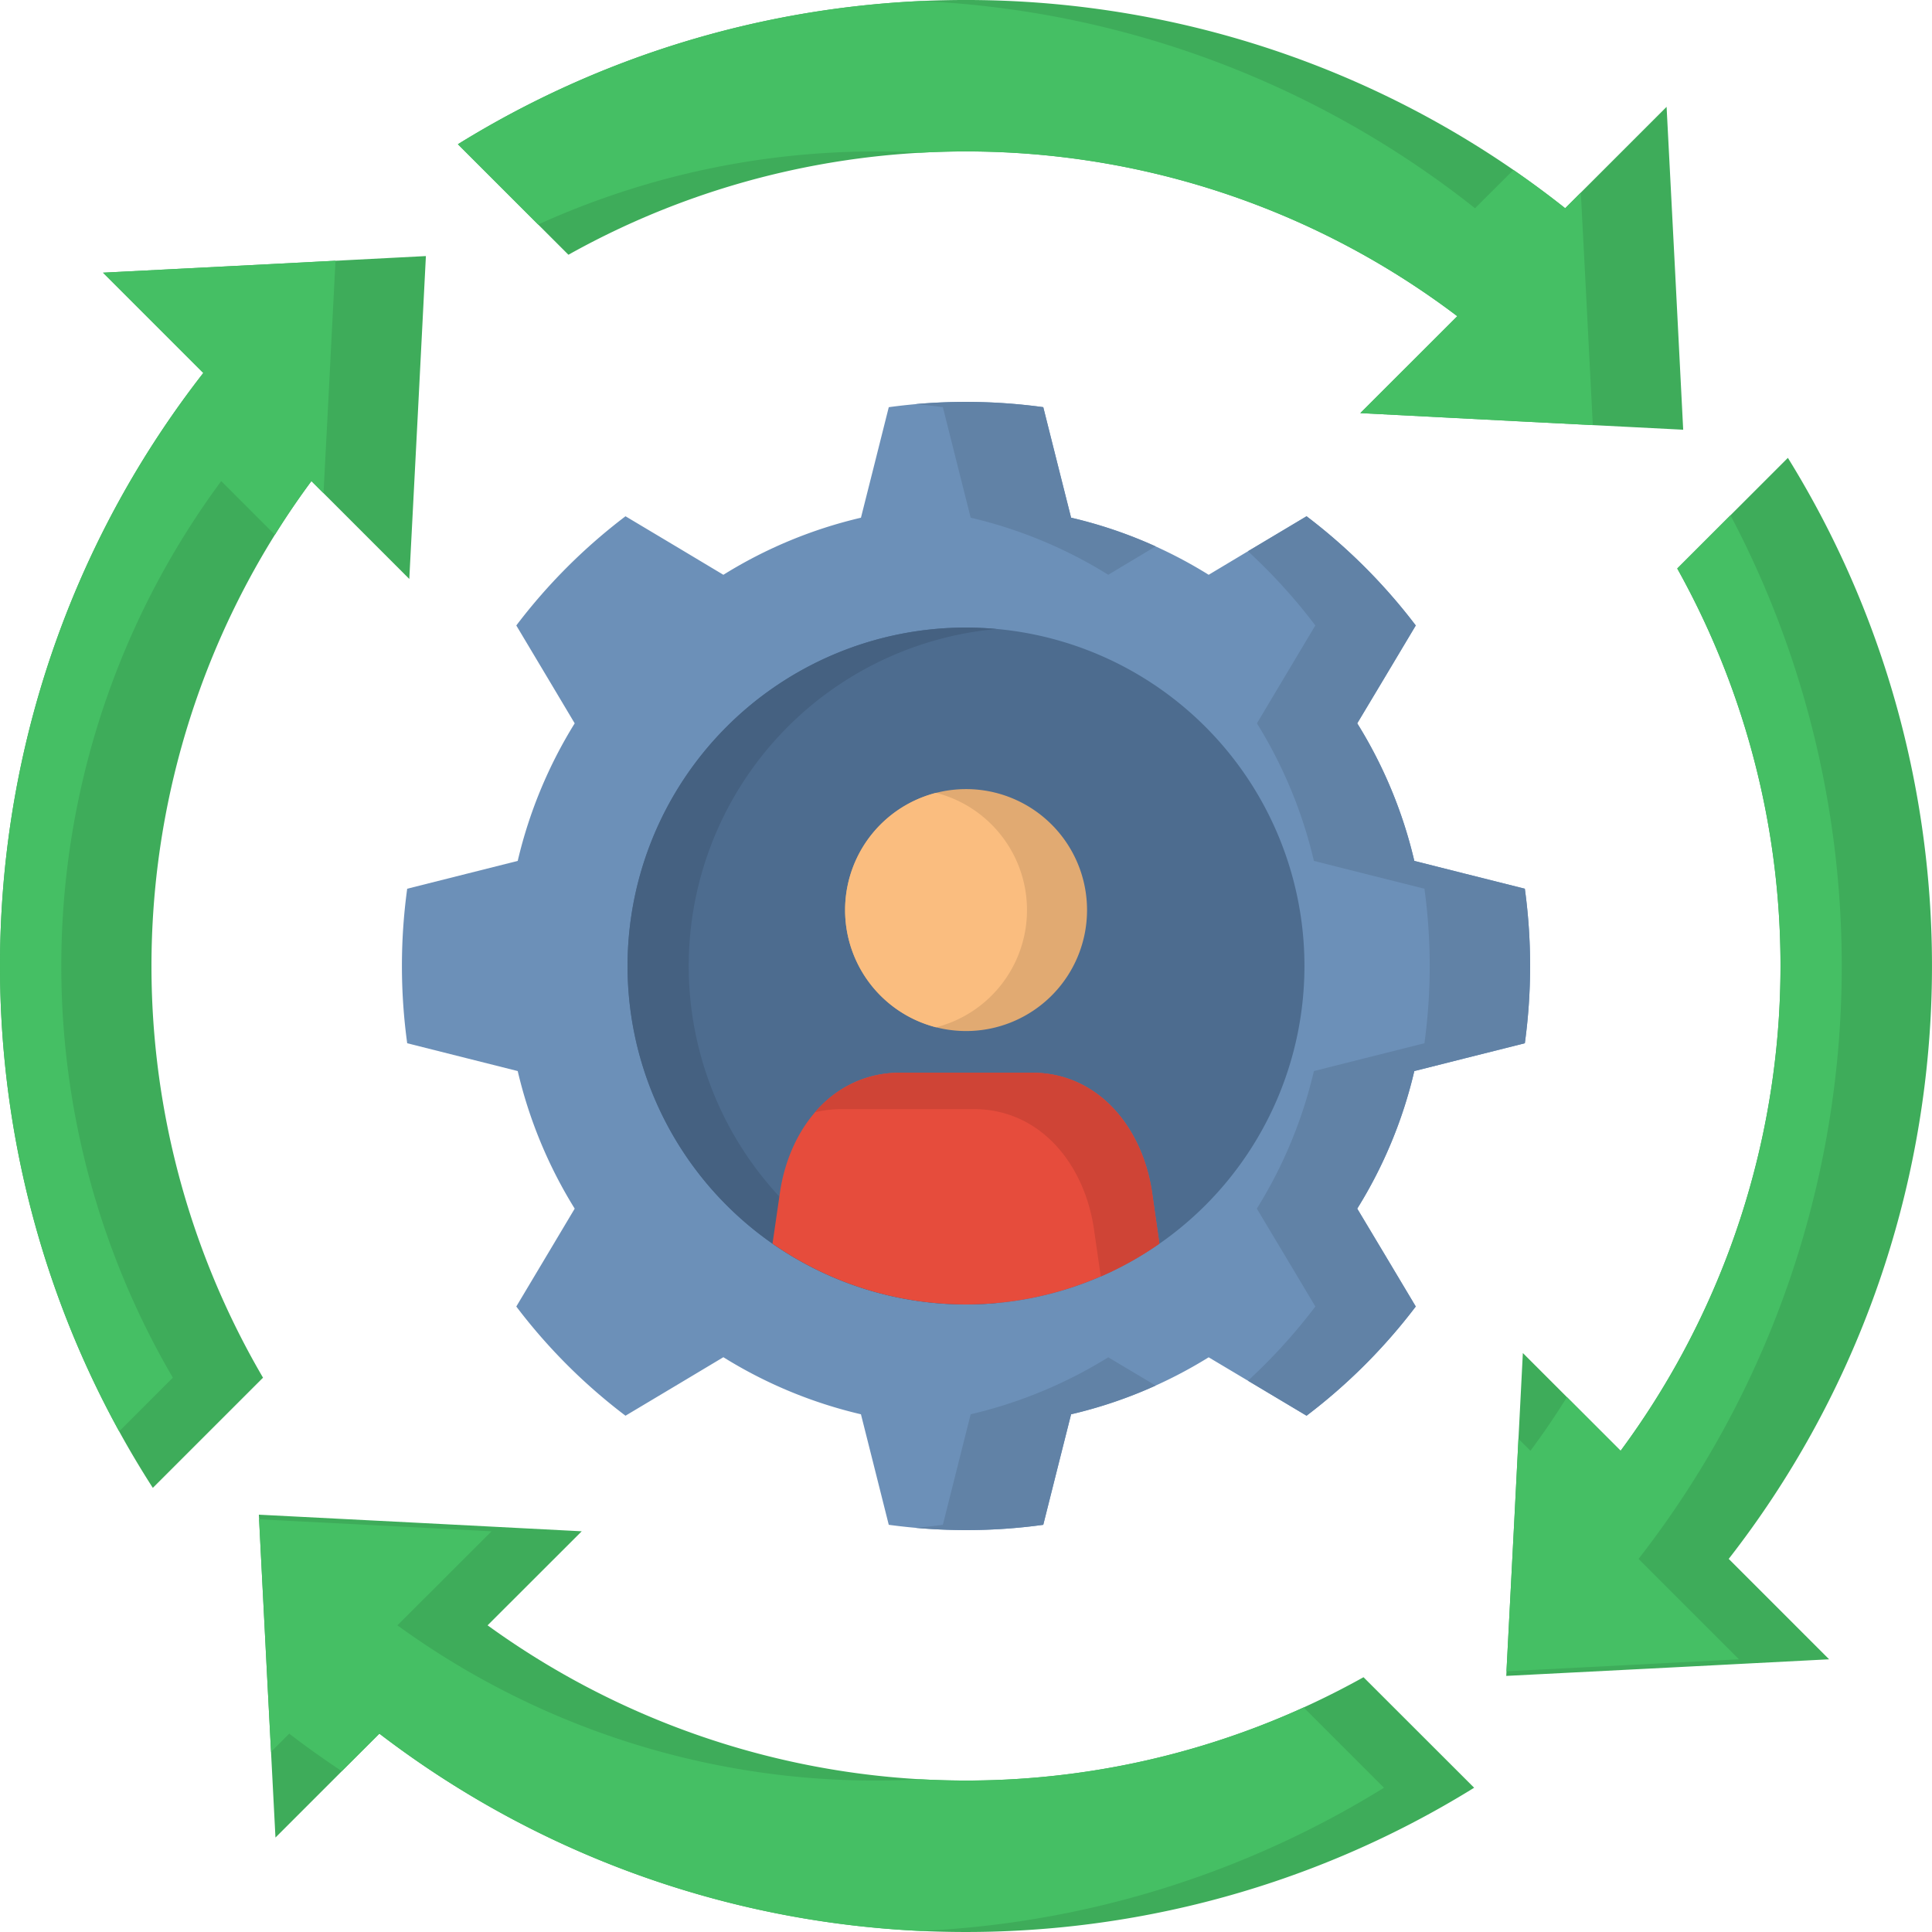 <svg id="Layer_1" viewBox="0 0 512 512" xmlns="http://www.w3.org/2000/svg" data-name="Layer 1"><g fill-rule="evenodd"><path d="m473.807 121.34c55.693 89.966 50.476 206.889-15.68 291.783l26.608 26.608-42.782 2.215-42.782 2.186 2.214-42.783 2.186-42.782 25.909 25.908a216.156 216.156 0 0 0 15.008-233.816zm-360.941-53.478-2.185 42.783-2.215 42.782-25.938-25.937a216.045 216.045 0 0 0 -12.823 237.61l-29.205 29.2c-58.141-90.4-53.682-209.424 13.376-295.455l-26.576-26.582 42.782-2.186zm-44.266 333.546 42.782 2.185 42.783 2.215-24.947 24.918a216.09 216.09 0 0 0 232.127 13.755l29.318 29.29c-89.354 55.372-205.373 50.592-290.122-14.339l-27.541 27.54-2.217-42.782zm377.462-287.528-42.782-2.186-42.78-2.215 25.7-25.679c-68.806-52.163-161.744-57.584-235.564-16.287l-29.289-29.289c90.519-56.1 208.433-50.448 293.444 16.961l26.871-26.87 2.214 42.785z" fill="#3eac5a"/><path d="m374.807 283.844a121.228 121.228 0 0 1 -15.126 36.456l7 11.686 8.51 14.251a150.391 150.391 0 0 1 -28.94 28.94l-14.251-8.508-11.691-6.969a121.933 121.933 0 0 1 -36.459 15.1l-3.322 13.173-4.051 16.116a148.491 148.491 0 0 1 -20.488 1.4 153.049 153.049 0 0 1 -20.458-1.4l-4.051-16.116-3.322-13.173a121.246 121.246 0 0 1 -36.458-15.125l-11.686 6.994-14.251 8.51a149.577 149.577 0 0 1 -28.94-28.94l8.51-14.251 6.967-11.688a121.938 121.938 0 0 1 -15.1-36.458l-13.2-3.321-16.087-4.051a150.5 150.5 0 0 1 0-40.946l16.087-4.051 13.2-3.322a121.933 121.933 0 0 1 15.1-36.459l-6.965-11.686-8.51-14.251a150.391 150.391 0 0 1 28.94-28.94l14.251 8.51 11.686 7a121.223 121.223 0 0 1 36.459-15.126l3.322-13.172 4.051-16.117a150.5 150.5 0 0 1 40.946 0l4.051 16.117 3.322 13.172a121.223 121.223 0 0 1 36.459 15.126l11.686-7 14.251-8.51a151.215 151.215 0 0 1 28.94 28.94l-8.51 14.251-7 11.686a121.223 121.223 0 0 1 15.126 36.459l13.172 3.322 16.117 4.051a150.5 150.5 0 0 1 0 40.946l-16.117 4.051z" fill="#6c90b8"/><path d="m345.693 256.012a89.689 89.689 0 1 1 -89.7-89.7 89.7 89.7 0 0 1 89.7 89.7z" fill="#4d6c8f"/><path d="m458.594 136.553c46.221 87.6 38.119 196.4-24.364 276.57l26.608 26.608-42.783 2.215-18.826.962 2.156-41.559 1.02-20.05 3.177 3.176q5.159-6.95 9.676-14.221l14.222 14.221a216.156 216.156 0 0 0 15.008-233.816zm-372.86-5.853-3.206-3.2q-5.159 6.949-9.675 14.222l-14.222-14.232a216.045 216.045 0 0 0 -12.823 237.61l-14.222 14.217c-48.553-88.275-41.121-199.107 22.294-280.475l-26.58-26.579 42.782-2.186 18.827-.991-2.128 41.559zm158.277 340.827a216.292 216.292 0 0 0 101.478-19.027l21.274 21.275a255.293 255.293 0 0 1 -122.722 37.944 255.048 255.048 0 0 1 -143.5-52.283l-9.967 9.938c-4.721-3.148-9.384-6.441-13.931-9.938l-4.808 4.809-1.05-20.051-2.127-41.558 18.827.961 42.782 2.215-24.947 24.918a215.447 215.447 0 0 0 138.693 40.8zm178.1-358.871-18.826-.962-42.785-2.215 25.7-25.679a215.533 215.533 0 0 0 -142.189-43.332 216.278 216.278 0 0 0 -101.389 19.032l-21.275-21.276a255.08 255.08 0 0 1 122.694-37.945 254.965 254.965 0 0 1 146.853 54.906l10.171-10.142q6.995 4.809 13.726 10.142l4.139-4.138 1.049 20.05z" fill="#45bf64"/><path d="m257.242 137.194a121.223 121.223 0 0 1 36.458 15.126l11.686-7 .875-.524a120.117 120.117 0 0 0 -22.412-7.607l-3.322-13.172-4.051-16.117a153.156 153.156 0 0 0 -20.488-1.4c-4.459 0-8.917.2-13.289.583 2.39.233 4.78.5 7.169.816l4.051 16.117zm36.458 222.506a121.933 121.933 0 0 1 -36.459 15.1l-3.322 13.173-4.051 16.116c-2.389.32-4.75.583-7.169.816 4.372.379 8.83.583 13.289.583a148.491 148.491 0 0 0 20.488-1.4l4.051-16.116 3.323-13.172a120.117 120.117 0 0 0 22.412-7.607l-.875-.524zm37.012-213.621a148.6 148.6 0 0 1 17.865 19.672l-8.51 14.251-6.967 11.69a121.933 121.933 0 0 1 15.1 36.459l13.173 3.322 16.116 4.051a150.5 150.5 0 0 1 0 40.946l-16.116 4.051-13.173 3.323a121.228 121.228 0 0 1 -15.127 36.456l7 11.686 8.51 14.251a148.538 148.538 0 0 1 -17.865 19.672l1.282.758 14.251 8.51a150.391 150.391 0 0 0 28.94-28.94l-8.51-14.251-7-11.686a121.228 121.228 0 0 0 15.126-36.458l13.172-3.323 16.121-4.049a150.5 150.5 0 0 0 0-40.946l-16.117-4.051-13.172-3.322a121.223 121.223 0 0 0 -15.126-36.459l7-11.686 8.51-14.251a151.215 151.215 0 0 0 -28.94-28.94l-14.255 8.51z" fill="#6182a6"/><path d="m206.533 317.1a89.694 89.694 0 0 1 57.558-150.409c-2.652-.233-5.362-.379-8.1-.379a89.689 89.689 0 0 0 0 179.378c2.74 0 5.45-.117 8.1-.379a89.355 89.355 0 0 1 -57.558-28.211z" fill="#456181"/><path d="m307.252 329.569-1.923-13.435c-2.506-17.369-14.309-31.853-31.825-31.853h-35c-17.544 0-29.318 14.484-31.824 31.853l-1.953 13.435a89.584 89.584 0 0 0 102.526 0z" fill="#e64c3c"/><path d="m255.989 209.12a32.058 32.058 0 1 1 -32.028 32.058 32.058 32.058 0 0 1 32.028-32.058z" fill="#e1aa72"/><path d="m289.912 325.781 1.807 12.5a88.069 88.069 0 0 0 15.533-8.714l-1.923-13.435c-2.506-17.369-14.309-31.853-31.825-31.853h-35a29.242 29.242 0 0 0 -22.527 10.491 29.735 29.735 0 0 1 7.11-.845h34.972c17.545 0 29.348 14.484 31.854 31.854z" fill="#cf4436"/><path d="m248.062 210.111a32.073 32.073 0 0 1 0 62.133 32.073 32.073 0 0 1 0-62.133z" fill="#fabd7f"/></g></svg>